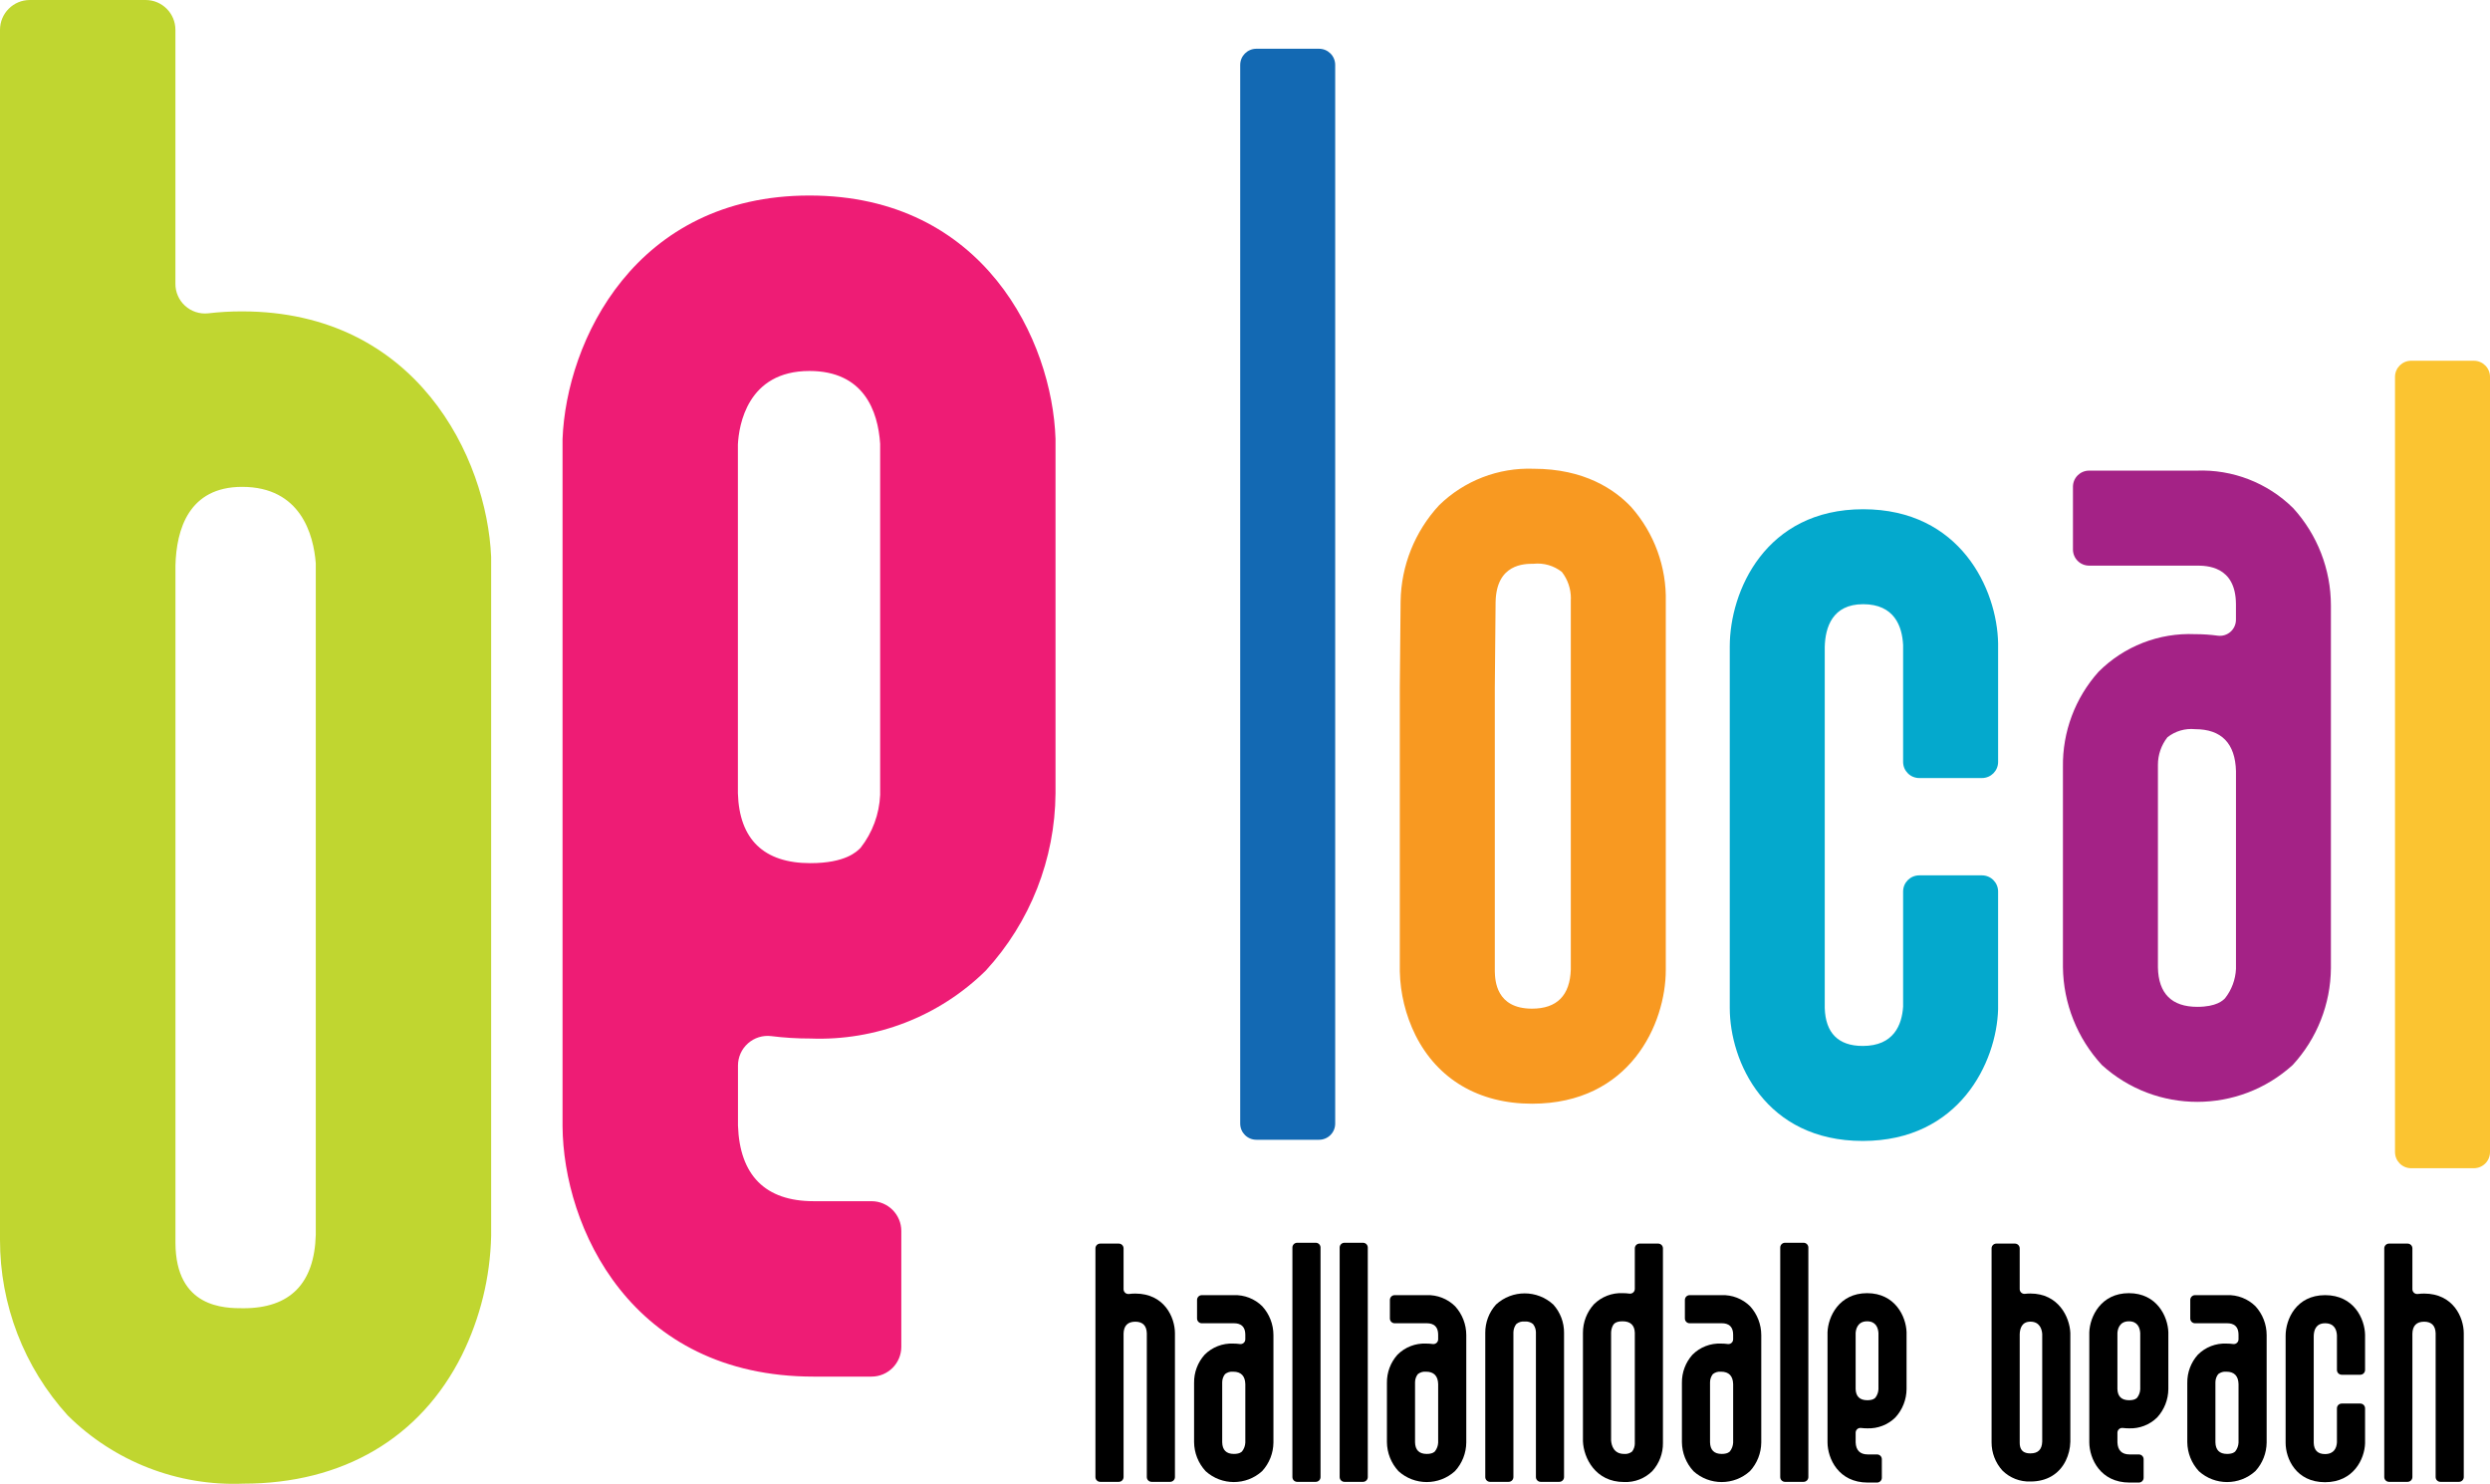 <?xml version="1.0" encoding="UTF-8"?><svg id="Layer_2" xmlns="http://www.w3.org/2000/svg" viewBox="0 0 839.736 500.435"><g id="Components"><g id="ae342690-e225-43e0-acf1-3153b1891ebc_1"><path d="m423.701,384.387c-3.01,0-5.449-2.439-5.449-5.449V21.892c0-3.01,2.439-5.451,5.449-5.451h21.137c3.01,0,5.449,2.441,5.449,5.451v357.046c0,3.01-2.439,5.449-5.449,5.449h-21.137Z" style="fill:#1369b3;"/><path d="m561.778,202.959v124.148c-.004,18.139-12.02,45.121-45.119,45.121-17.895,0-31.863-8.222-39.32-23.142-3.298-6.685-5.093-14.012-5.261-21.465v-95.725l.266-29.099c.185-12.034,4.809-23.576,12.987-32.407,8.486-8.294,20.005-12.741,31.862-12.299,17.13,0,27.346,7.003,32.901,12.879,7.794,8.806,11.967,20.235,11.684,31.99Zm-32.035-.73l.026-.453c.003-3.213-1.063-6.336-3.031-8.878-2.699-2.132-6.123-3.125-9.544-2.767-3.104,0-12.551,0-12.814,12.886l-.266,29.096v95.511c.09,2.938.371,12.549,12.545,12.549,8.429,0,12.834-4.473,13.086-13.294l-.003-124.65Z" style="fill:#f89921;"/><path d="m673.845,300.652v39.727c-.497,17.852-13.061,44.408-45.644,44.408-32.903,0-44.85-26.821-44.85-44.854v-121.93c0-18.595,11.994-46.262,44.991-46.262,32.804,0,45.185,27.047,45.506,45.229v39.981c0,3.008-2.437,5.447-5.445,5.447h-21.144c-3.008,0-5.446-2.439-5.446-5.447v-39.406c-.32-6.319-2.934-13.777-13.474-13.777-10.411,0-12.792,7.843-12.955,14.418v121.746c.249,8.432,4.558,12.815,12.814,12.815,10.501,0,13.215-7.157,13.615-13.245v-38.84c0-3.008,2.438-5.447,5.446-5.447h21.144c3.002.002,5.438,2.434,5.442,5.438Z" style="fill:#04a9cd;"/><path d="m773.207,359.165c-18.239,16.571-46.079,16.586-64.337.034-8.327-9.001-13.016-20.773-13.16-33.034v-67.511c-.172-11.819,4.112-23.271,11.998-32.077,8.589-8.622,20.409-13.232,32.567-12.703,2.557-.006,5.111.165,7.644.508,1.551.21,3.118-.262,4.295-1.294,1.176-1.033,1.849-2.525,1.843-4.09v-5.305c-.083-12.934-10.046-12.934-13.321-12.934h-36.2c-3.008,0-5.445-2.439-5.445-5.447v-21.145c0-3.008,2.437-5.447,5.445-5.447h36.2c12.152-.487,23.962,4.088,32.615,12.636,8.182,8.975,12.723,20.678,12.734,32.824v122.338c-.095,12.104-4.685,23.739-12.878,32.648Zm-19.138-32.397v-66.726c-.249-9.323-4.885-14.13-13.774-14.13-3.353-.339-6.705.642-9.345,2.737-2.086,2.659-3.215,5.946-3.204,9.325v68.316c.186,8.781,4.652,13.268,13.267,13.268,6.522,0,8.659-2.17,9.364-2.885,2.23-2.837,3.521-6.3,3.693-9.905Z" style="fill:#a42286;"/><path d="m813.15,393.986c-3.01,0-5.449-2.439-5.449-5.449V127.11c0-3.01,2.439-5.451,5.449-5.451h21.137c3.01,0,5.449,2.441,5.449,5.451v261.426c0,3.01-2.439,5.449-5.449,5.449h-21.137Z" style="fill:#fbc431;"/><path d="m396.241,449.622v48.521c0,.89-.721,1.613-1.613,1.613h-6.26c-.89,0-1.613-.723-1.613-1.613v-48.508c-.084-2.555-1.391-3.89-3.888-3.89-2.547,0-3.876,1.353-3.953,4.011v48.389c0,.89-.723,1.613-1.613,1.613h-6.26c-.892,0-1.613-.723-1.613-1.613v-77.128c0-.89.721-1.612,1.613-1.612h6.26c.89,0,1.613.721,1.613,1.612v13.784c.005.471.212.916.57,1.221s.831.442,1.297.371c.693-.088,1.39-.133,2.087-.132,9.779,0,13.355,7.99,13.373,13.36Z"/><path d="m425.644,496.144c-5.402,4.907-13.645,4.912-19.052.011-2.465-2.666-3.855-6.151-3.896-9.782v-19.99c-.051-3.501,1.218-6.891,3.553-9.499,2.543-2.553,6.043-3.917,9.644-3.761.757-.002,1.512.05,2.262.151.46.063.924-.077,1.273-.384.349-.305.546-.747.545-1.212v-1.57c-.024-3.83-2.974-3.83-3.943-3.83h-10.72c-.89,0-1.612-.721-1.612-1.613v-6.26c0-.892.721-1.613,1.612-1.613h10.72c3.598-.145,7.096,1.21,9.657,3.742,2.423,2.656,3.768,6.122,3.771,9.718v36.226c-.029,3.583-1.388,7.03-3.813,9.666Zm-5.667-9.592v-19.759c-.074-2.76-1.448-4.184-4.08-4.184-.993-.1-1.986.191-2.767.811-.617.787-.951,1.759-.948,2.76v20.229c.055,2.6,1.377,3.929,3.927,3.929,1.931,0,2.564-.643,2.773-.853.66-.84,1.043-1.867,1.094-2.934Z"/><path d="m437.468,499.759c-.89,0-1.613-.723-1.613-1.613v-77.411c0-.892.723-1.613,1.613-1.613h6.258c.892,0,1.615.721,1.615,1.613v77.411c0,.89-.723,1.613-1.615,1.613h-6.258Z"/><path d="m453.405,499.759c-.89,0-1.613-.723-1.613-1.613v-77.411c0-.892.723-1.613,1.613-1.613h6.258c.892,0,1.615.721,1.615,1.613v77.411c0,.89-.723,1.613-1.615,1.613h-6.258Z"/><path d="m490.679,496.144c-5.402,4.907-13.645,4.912-19.052.011-2.465-2.666-3.855-6.151-3.896-9.782v-19.99c-.051-3.501,1.218-6.891,3.553-9.499,2.543-2.553,6.043-3.917,9.644-3.761.757-.002,1.512.05,2.262.151.46.063.924-.077,1.273-.384.349-.305.546-.747.545-1.212v-1.57c-.024-3.83-2.974-3.83-3.943-3.83h-10.72c-.89,0-1.612-.721-1.612-1.613v-6.26c0-.892.721-1.613,1.612-1.613h10.72c3.598-.145,7.096,1.21,9.657,3.742,2.423,2.656,3.768,6.122,3.771,9.718v36.226c-.029,3.583-1.388,7.03-3.813,9.666Zm-5.667-9.592v-19.759c-.074-2.76-1.448-4.184-4.08-4.184-.993-.1-1.986.191-2.767.811-.617.787-.951,1.759-.948,2.76v20.229c.055,2.6,1.377,3.929,3.927,3.929,1.931,0,2.564-.643,2.773-.853.66-.84,1.043-1.867,1.094-2.934Z"/><path d="m527.465,449.532v48.613c0,.89-.721,1.613-1.613,1.613h-6.26c-.89,0-1.613-.723-1.613-1.613v-48.843c-.016-1.014-.368-1.996-.999-2.791-.789-.628-1.793-.925-2.799-.828-1.017-.103-2.033.204-2.821.853-.609.797-.95,1.766-.975,2.767v48.843c0,.892-.723,1.613-1.613,1.613h-6.262c-.89,0-1.612-.721-1.612-1.613v-48.614c-.032-3.535,1.261-6.952,3.627-9.578,5.461-5.008,13.845-5.008,19.307,0,2.368,2.626,3.665,6.043,3.635,9.578Z"/><path d="m557.277,496.086c-2.524,2.532-5.995,3.885-9.565,3.732-9.719,0-13.619-8.17-13.868-13.662l-.005-.215v-36.422c-.016-3.565,1.305-7.007,3.699-9.649,2.558-2.54,6.058-3.9,9.66-3.75.776-.002,1.552.05,2.322.154.458.061.921-.08,1.269-.386.347-.307.546-.747.543-1.212v-13.661c0-.89.723-1.612,1.613-1.612h6.26c.892,0,1.613.721,1.613,1.612v65.641c.043,3.477-1.22,6.842-3.541,9.428Zm-6.845-6.564c.562-.754.877-1.665.9-2.606v-37.438c-.079-2.54-1.47-3.869-4.134-3.869-2.481,0-3.024.999-3.286,1.473-.36.72-.561,1.51-.583,2.317v36.398c.132,1.69.888,4.537,4.386,4.537.977.101,1.955-.19,2.717-.81v-.003Z"/><path d="m590.161,496.144c-5.402,4.907-13.645,4.912-19.052.011-2.465-2.666-3.855-6.151-3.896-9.782v-19.99c-.051-3.501,1.218-6.891,3.553-9.499,2.543-2.553,6.043-3.917,9.644-3.761.757-.002,1.512.05,2.262.151.46.063.924-.077,1.273-.384.349-.305.546-.747.545-1.212v-1.57c-.024-3.83-2.974-3.83-3.943-3.83h-10.72c-.89,0-1.612-.721-1.612-1.613v-6.26c0-.892.721-1.613,1.612-1.613h10.72c3.598-.145,7.096,1.21,9.657,3.742,2.423,2.656,3.768,6.122,3.771,9.718v36.226c-.029,3.583-1.388,7.03-3.813,9.666Zm-5.667-9.592v-19.759c-.074-2.76-1.448-4.184-4.08-4.184-.993-.1-1.986.191-2.767.811-.617.787-.951,1.759-.948,2.76v20.229c.055,2.6,1.377,3.929,3.927,3.929,1.931,0,2.564-.643,2.773-.853.66-.84,1.043-1.867,1.094-2.934Z"/><path d="m601.985,499.759c-.89,0-1.613-.723-1.613-1.613v-77.411c0-.892.723-1.613,1.613-1.613h6.258c.892,0,1.615.721,1.615,1.613v77.411c0,.89-.723,1.613-1.615,1.613h-6.258Z"/><path d="m626.344,481.976c-.344.305-.541.744-.54,1.204v3.239c.093,2.685,1.47,4.091,4.091,4.091h3.13c.89,0,1.613.723,1.613,1.613v6.262c0,.89-.723,1.613-1.613,1.613h-3.13c-9.896,0-13.54-8.101-13.577-13.547v-37.15c.201-5.298,3.922-13.177,13.351-13.177,9.446,0,13.135,7.868,13.309,13.156v19.174c-.026,3.554-1.371,6.972-3.776,9.589-2.519,2.479-5.953,3.808-9.485,3.67-.707.002-1.412-.042-2.115-.13-.456-.055-.914.088-1.258.394Zm-.543-13.521c.075,2.482,1.395,3.774,3.921,3.774,1.899,0,2.515-.627,2.717-.834.639-.82,1.009-1.817,1.056-2.857v-18.987c-.117-1.777-.885-3.94-3.826-3.94-3.363,0-3.814,2.945-3.868,3.974v18.87Z"/><path d="m698.208,449.715v36.525c-.05,2.24-.59,4.441-1.581,6.451-2.241,4.483-6.438,6.949-11.818,6.949-3.541.145-6.983-1.192-9.499-3.689-2.364-2.601-3.67-5.993-3.662-9.509v-65.426c0-.89.721-1.612,1.613-1.612h6.26c.89,0,1.613.721,1.613,1.612v13.728c-.005.455.185.888.519,1.195.336.307.786.456,1.239.41.612-.071,1.229-.106,1.846-.106,9.457,0,13.237,7.933,13.47,13.265v.206Zm-9.483,36.466v-36.315c-.119-1.541-.808-4.133-3.985-4.133-2.891,0-3.556,2.312-3.604,4.26v36.618c.013,3.543,2.675,3.543,3.678,3.543,2.523,0,3.837-1.338,3.911-3.974Z"/><path d="m714.629,481.976c-.344.305-.541.744-.54,1.204v3.239c.093,2.685,1.47,4.091,4.091,4.091h3.13c.89,0,1.613.723,1.613,1.613v6.262c0,.89-.723,1.613-1.613,1.613h-3.13c-9.896,0-13.54-8.101-13.577-13.547v-37.15c.201-5.298,3.922-13.177,13.351-13.177,9.446,0,13.135,7.868,13.309,13.156v19.174c-.026,3.554-1.371,6.972-3.776,9.589-2.519,2.479-5.953,3.808-9.485,3.67-.707.002-1.412-.042-2.115-.13-.456-.055-.914.088-1.258.394Zm-.543-13.521c.075,2.482,1.395,3.774,3.921,3.774,1.899,0,2.515-.627,2.717-.834.639-.82,1.009-1.817,1.056-2.857v-18.987c-.117-1.777-.885-3.94-3.826-3.94-3.363,0-3.814,2.945-3.868,3.974v18.87Z"/><path d="m760.597,496.144c-5.402,4.907-13.645,4.912-19.052.011-2.465-2.666-3.855-6.151-3.896-9.782v-19.99c-.051-3.501,1.218-6.891,3.553-9.499,2.543-2.553,6.043-3.917,9.644-3.761.757-.002,1.512.05,2.262.151.46.063.924-.077,1.273-.384.349-.305.546-.747.545-1.212v-1.57c-.024-3.83-2.974-3.83-3.943-3.83h-10.72c-.89,0-1.612-.721-1.612-1.613v-6.26c0-.892.721-1.613,1.612-1.613h10.72c3.598-.145,7.096,1.21,9.657,3.742,2.423,2.656,3.768,6.122,3.771,9.718v36.226c-.029,3.583-1.388,7.03-3.813,9.666Zm-5.667-9.592v-19.759c-.074-2.76-1.448-4.184-4.08-4.184-.993-.1-1.986.191-2.767.811-.617.787-.951,1.759-.948,2.76v20.229c.055,2.6,1.377,3.929,3.927,3.929,1.931,0,2.564-.643,2.773-.853.66-.84,1.043-1.867,1.094-2.934Z"/><path d="m797.605,474.965v11.763c-.148,5.286-3.868,13.15-13.516,13.15-9.743,0-13.28-7.942-13.28-13.282v-36.106c0-5.506,3.551-13.698,13.322-13.698,9.714,0,13.38,8.008,13.474,13.392v11.839c0,.89-.721,1.613-1.612,1.613h-6.262c-.89,0-1.612-.723-1.612-1.613v-11.668c-.095-1.87-.869-4.08-3.99-4.08-3.083,0-3.789,2.322-3.837,4.269v36.05c.074,2.497,1.35,3.795,3.795,3.795,3.109,0,3.913-2.119,4.031-3.922v-11.501c0-.89.721-1.612,1.612-1.612h6.262c.888,0,1.61.72,1.612,1.61Z"/><path d="m830.889,449.622v48.521c0,.89-.721,1.613-1.613,1.613h-6.26c-.89,0-1.613-.723-1.613-1.613v-48.508c-.084-2.555-1.391-3.89-3.888-3.89-2.547,0-3.876,1.353-3.953,4.011v48.389c0,.89-.723,1.613-1.613,1.613h-6.26c-.892,0-1.613-.723-1.613-1.613v-77.128c0-.89.721-1.612,1.613-1.612h6.26c.89,0,1.613.721,1.613,1.612v13.784c.005.471.212.916.57,1.221s.831.442,1.297.371c.693-.088,1.39-.133,2.087-.132,9.779,0,13.355,7.99,13.373,13.36Z"/><path d="m165.638,189.027v227.771c-.317,13.969-3.684,27.698-9.867,40.23-13.973,27.958-40.143,43.34-73.691,43.34-22.086.898-43.548-7.437-59.239-23.008C8.098,461.135-.048,439.983 0,418.057V10.057C0,4.502,4.503,0,10.057,0h39.044c5.554,0,10.056,4.502,10.056,10.057v85.606c-.028,2.833,1.152,5.545,3.244,7.457,2.092,1.911,4.898,2.841,7.718,2.56,3.821-.449,7.665-.67,11.511-.664,58.979,0,82.547,49.472,84.002,82.72l.006,1.291Zm-59.145,227.404v-226.47c-.74-9.609-5.041-25.766-24.845-25.766-18.025,0-22.178,14.413-22.48,26.558v228.364c.083,22.091,16.682,22.091,22.935,22.091,15.729,0,23.935-8.344,24.39-24.778Z" style="fill:#c0d630;"/><path d="m252.241,351.883c-2.146,1.905-3.371,4.637-3.365,7.506v20.203c.58,16.737,9.164,25.51,25.509,25.51h19.521c5.554,0,10.056,4.504,10.056,10.057v39.047c0,5.556-4.503,10.057-10.056,10.057h-19.521c-61.712,0-84.44-50.517-84.671-84.477v-231.676c1.254-33.029,24.461-82.17,83.263-82.17,58.907,0,81.907,49.064,82.99,82.039v119.578c-.157,22.164-8.547,43.477-23.538,59.8-15.72,15.461-37.126,23.742-59.157,22.883-4.406.009-8.809-.262-13.18-.81-2.847-.346-5.706.545-7.851,2.45Zm-3.389-84.318c.474,15.483,8.702,23.534,24.45,23.534,11.849,0,15.688-3.905,16.947-5.195,3.991-5.112,6.29-11.34,6.578-17.819v-118.405c-.727-11.082-5.513-24.569-23.851-24.569-20.977,0-23.788,18.369-24.125,24.776v117.68Z" style="fill:#ee1c75;"/></g></g></svg>